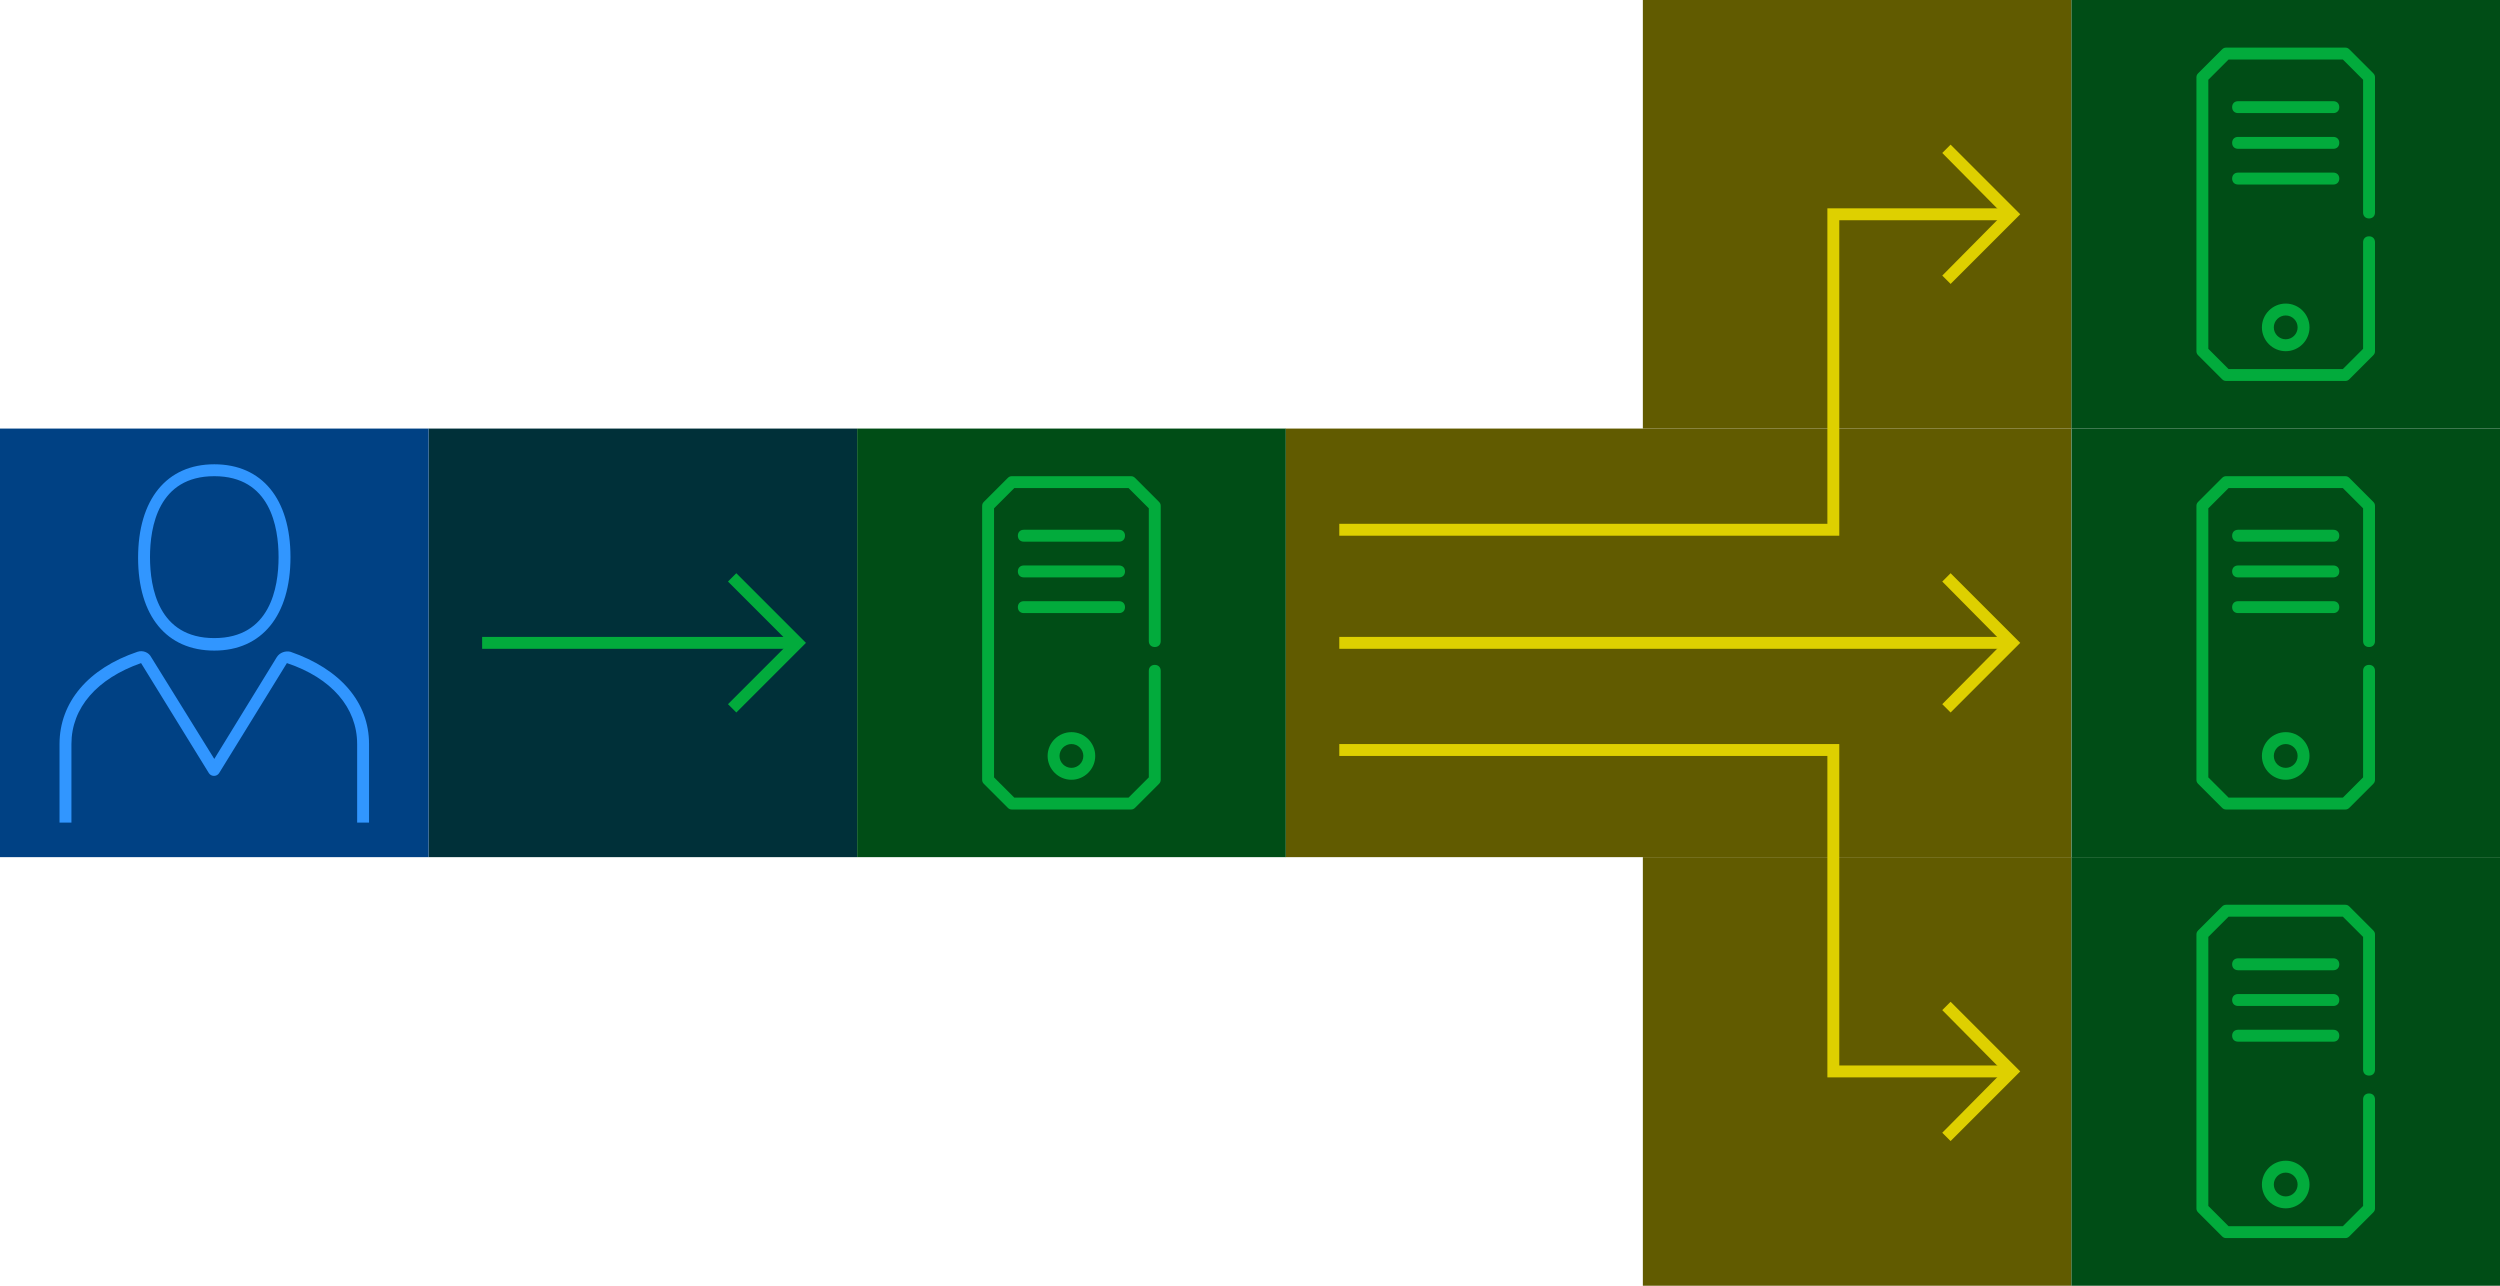 <svg width="420" height="216" viewBox="0 0 420 216" fill="none" xmlns="http://www.w3.org/2000/svg">
    <path d="M72 144L144 144L144 72L72 72L72 144Z" fill="#003039"/>
    <path d="M133 107H81V109H133V107Z" fill="#02AB3C"/>
    <path d="M123.7 119.7L122.3 118.3L132.6 108L122.3 97.7L123.7 96.3L135.4 108L123.7 119.7Z" fill="#02AB3C"/>
    <path d="M215.962 144L347.962 144L347.962 72L215.962 72L215.962 144Z" fill="#615B00"/>
    <path d="M337 107H225V109H337V107Z" fill="#DED000"/>
    <path d="M327.7 119.7L326.3 118.3L336.5 108L326.3 97.7L327.7 96.3L339.4 108L327.7 119.7Z" fill="#DED000"/>
    <path d="M276 216L348 216L348 144L276 144L276 216Z" fill="#615B00"/>
    <path d="M276 72L348 72L348 0L276 -1.7978e-07L276 72Z" fill="#615B00"/>
    <path d="M216 72H144V144H216V72Z" fill="#004D16"/>
    <path d="M188 91H172C171.4 91 171 90.6 171 90C171 89.4 171.4 89 172 89H188C188.6 89 189 89.4 189 90C189 90.6 188.6 91 188 91Z" fill="#02AB3C"/>
    <path d="M188 97H172C171.4 97 171 96.6 171 96C171 95.4 171.4 95 172 95H188C188.6 95 189 95.4 189 96C189 96.6 188.6 97 188 97Z" fill="#02AB3C"/>
    <path d="M188 103H172C171.4 103 171 102.6 171 102C171 101.4 171.4 101 172 101H188C188.6 101 189 101.4 189 102C189 102.6 188.6 103 188 103Z" fill="#02AB3C"/>
    <path d="M190 136H170C169.7 136 169.5 135.9 169.3 135.7L165.3 131.7C165.1 131.5 165 131.3 165 131V85C165 84.7 165.1 84.5 165.3 84.3L169.3 80.3C169.5 80.1 169.7 80 170 80H190C190.3 80 190.5 80.1 190.7 80.3L194.7 84.3C194.9 84.5 195 84.7 195 85V107.7C195 108.3 194.6 108.7 194 108.7C193.4 108.7 193 108.3 193 107.7V85.4L189.6 82H170.4L167 85.4V130.6L170.4 134H189.6L193 130.6V112.7C193 112.1 193.4 111.7 194 111.7C194.6 111.7 195 112.1 195 112.7V131C195 131.3 194.9 131.5 194.7 131.7L190.7 135.7C190.5 135.9 190.3 136 190 136Z" fill="#02AB3C"/>
    <path d="M180 131C177.8 131 176 129.2 176 127C176 124.8 177.8 123 180 123C182.2 123 184 124.8 184 127C184 129.2 182.2 131 180 131ZM180 125C178.9 125 178 125.9 178 127C178 128.1 178.9 129 180 129C181.1 129 182 128.1 182 127C182 125.9 181.1 125 180 125Z" fill="#02AB3C"/>
    <path d="M420 72H348V144H420V72Z" fill="#004D16"/>
    <path d="M392 91H376C375.4 91 375 90.6 375 90C375 89.4 375.4 89 376 89H392C392.6 89 393 89.4 393 90C393 90.6 392.6 91 392 91Z" fill="#02AB3C"/>
    <path d="M392 97H376C375.4 97 375 96.6 375 96C375 95.4 375.4 95 376 95H392C392.6 95 393 95.4 393 96C393 96.6 392.6 97 392 97Z" fill="#02AB3C"/>
    <path d="M392 103H376C375.4 103 375 102.6 375 102C375 101.4 375.4 101 376 101H392C392.6 101 393 101.4 393 102C393 102.6 392.6 103 392 103Z" fill="#02AB3C"/>
    <path d="M394 136H374C373.7 136 373.5 135.9 373.3 135.7L369.3 131.7C369.1 131.5 369 131.3 369 131V85C369 84.7 369.1 84.5 369.3 84.3L373.3 80.3C373.5 80.1 373.7 80 374 80H394C394.3 80 394.5 80.1 394.7 80.3L398.7 84.3C398.9 84.5 399 84.7 399 85V107.7C399 108.3 398.6 108.7 398 108.7C397.4 108.7 397 108.3 397 107.7V85.4L393.6 82H374.4L371 85.4V130.6L374.4 134H393.6L397 130.6V112.7C397 112.1 397.4 111.7 398 111.7C398.6 111.7 399 112.1 399 112.7V131C399 131.3 398.9 131.5 398.7 131.7L394.7 135.7C394.5 135.9 394.3 136 394 136Z" fill="#02AB3C"/>
    <path d="M384 131C381.8 131 380 129.2 380 127C380 124.8 381.8 123 384 123C386.2 123 388 124.8 388 127C388 129.2 386.2 131 384 131ZM384 125C382.9 125 382 125.9 382 127C382 128.1 382.9 129 384 129C385.1 129 386 128.1 386 127C386 125.9 385.1 125 384 125Z" fill="#02AB3C"/>
    <path d="M420 0H348V72H420V0Z" fill="#004D16"/>
    <path d="M392 19H376C375.4 19 375 18.6 375 18C375 17.4 375.4 17 376 17H392C392.6 17 393 17.4 393 18C393 18.6 392.6 19 392 19Z" fill="#02AB3C"/>
    <path d="M392 25H376C375.4 25 375 24.6 375 24C375 23.4 375.4 23 376 23H392C392.6 23 393 23.4 393 24C393 24.6 392.6 25 392 25Z" fill="#02AB3C"/>
    <path d="M392 31H376C375.4 31 375 30.6 375 30C375 29.4 375.4 29 376 29H392C392.6 29 393 29.4 393 30C393 30.6 392.6 31 392 31Z" fill="#02AB3C"/>
    <path d="M394 64H374C373.7 64 373.5 63.9 373.3 63.7L369.3 59.7C369.1 59.5 369 59.3 369 59V13C369 12.7 369.1 12.5 369.3 12.3L373.3 8.3C373.5 8.1 373.7 8 374 8H394C394.3 8 394.5 8.1 394.7 8.3L398.7 12.3C398.9 12.5 399 12.7 399 13V35.7C399 36.3 398.6 36.7 398 36.7C397.4 36.7 397 36.3 397 35.7V13.4L393.6 10H374.4L371 13.4V58.6L374.4 62H393.6L397 58.6V40.7C397 40.1 397.4 39.7 398 39.7C398.6 39.7 399 40.1 399 40.7V59C399 59.3 398.9 59.5 398.7 59.7L394.7 63.7C394.5 63.9 394.3 64 394 64Z" fill="#02AB3C"/>
    <path d="M384 59C381.8 59 380 57.2 380 55C380 52.8 381.8 51 384 51C386.2 51 388 52.8 388 55C388 57.2 386.2 59 384 59ZM384 53C382.9 53 382 53.9 382 55C382 56.1 382.9 57 384 57C385.1 57 386 56.1 386 55C386 53.9 385.1 53 384 53Z" fill="#02AB3C"/>
    <path d="M420 144H348V216H420V144Z" fill="#004D16"/>
    <path d="M392 163H376C375.4 163 375 162.6 375 162C375 161.4 375.4 161 376 161H392C392.6 161 393 161.4 393 162C393 162.6 392.6 163 392 163Z" fill="#02AB3C"/>
    <path d="M392 169H376C375.4 169 375 168.6 375 168C375 167.4 375.4 167 376 167H392C392.6 167 393 167.4 393 168C393 168.6 392.6 169 392 169Z" fill="#02AB3C"/>
    <path d="M392 175H376C375.4 175 375 174.6 375 174C375 173.4 375.4 173 376 173H392C392.6 173 393 173.4 393 174C393 174.6 392.6 175 392 175Z" fill="#02AB3C"/>
    <path d="M394 208H374C373.7 208 373.5 207.9 373.3 207.7L369.3 203.7C369.1 203.5 369 203.3 369 203V157C369 156.7 369.1 156.5 369.3 156.3L373.3 152.3C373.5 152.1 373.7 152 374 152H394C394.3 152 394.5 152.1 394.7 152.3L398.7 156.3C398.9 156.5 399 156.7 399 157V179.7C399 180.3 398.6 180.7 398 180.7C397.4 180.7 397 180.3 397 179.7V157.4L393.6 154H374.4L371 157.4V202.6L374.4 206H393.6L397 202.6V184.7C397 184.1 397.4 183.7 398 183.7C398.6 183.7 399 184.1 399 184.7V203C399 203.3 398.9 203.5 398.7 203.7L394.7 207.7C394.5 207.9 394.3 208 394 208Z" fill="#02AB3C"/>
    <path d="M384 203C381.8 203 380 201.2 380 199C380 196.8 381.8 195 384 195C386.2 195 388 196.8 388 199C388 201.2 386.2 203 384 203ZM384 197C382.9 197 382 197.9 382 199C382 200.1 382.9 201 384 201C385.1 201 386 200.1 386 199C386 197.9 385.1 197 384 197Z" fill="#02AB3C"/>
    <path d="M309 90H225V88H307V35H337V37H309V90Z" fill="#DED000"/>
    <path d="M327.7 47.7L326.3 46.3L336.5 36L326.3 25.7L327.7 24.3L339.4 36L327.7 47.7Z" fill="#DED000"/>
    <path d="M337 181H307V127H225V125H309V179H337V181Z" fill="#DED000"/>
    <path d="M327.7 191.7L326.3 190.3L336.5 180L326.3 169.7L327.7 168.3L339.4 180L327.7 191.7Z" fill="#DED000"/>
    <path d="M72 72H0V144H72V72Z" fill="#004184"/>
    <path d="M36 109.3C28 109.3 23.2 103.5 23.2 93.7C23.2 83.9 28 78 36 78C44 78 48.8 83.8 48.8 93.6C48.8 103.4 44 109.3 36 109.3ZM36 80C26.6 80 25.2 88.5 25.2 93.6C25.2 98.7 26.6 107.2 36 107.2C45.4 107.2 46.8 98.7 46.8 93.6C46.8 88.5 45.4 80 36 80Z" fill="#3196FF"/>
    <path d="M62 138.2H60C60 138.2 60 125.5 60 125C60 118.9 55.7 113.9 48.2 111.4L36.8 129.9C36.4 130.5 35.5 130.5 35.1 129.9L23.7 111.4C16.3 114 12 118.9 12 125C12 125.5 12 138.2 12 138.2H10C10 138.2 10 125.5 10 125C10 118 14.8 112.3 23.1 109.5C24 109.2 25 109.6 25.4 110.4L36 127.5L46.5 110.4C47 109.6 48 109.3 48.8 109.5C57.2 112.4 62 118 62 125C62 125.5 62 138.2 62 138.2Z" fill="#3196FF"/>
</svg>
